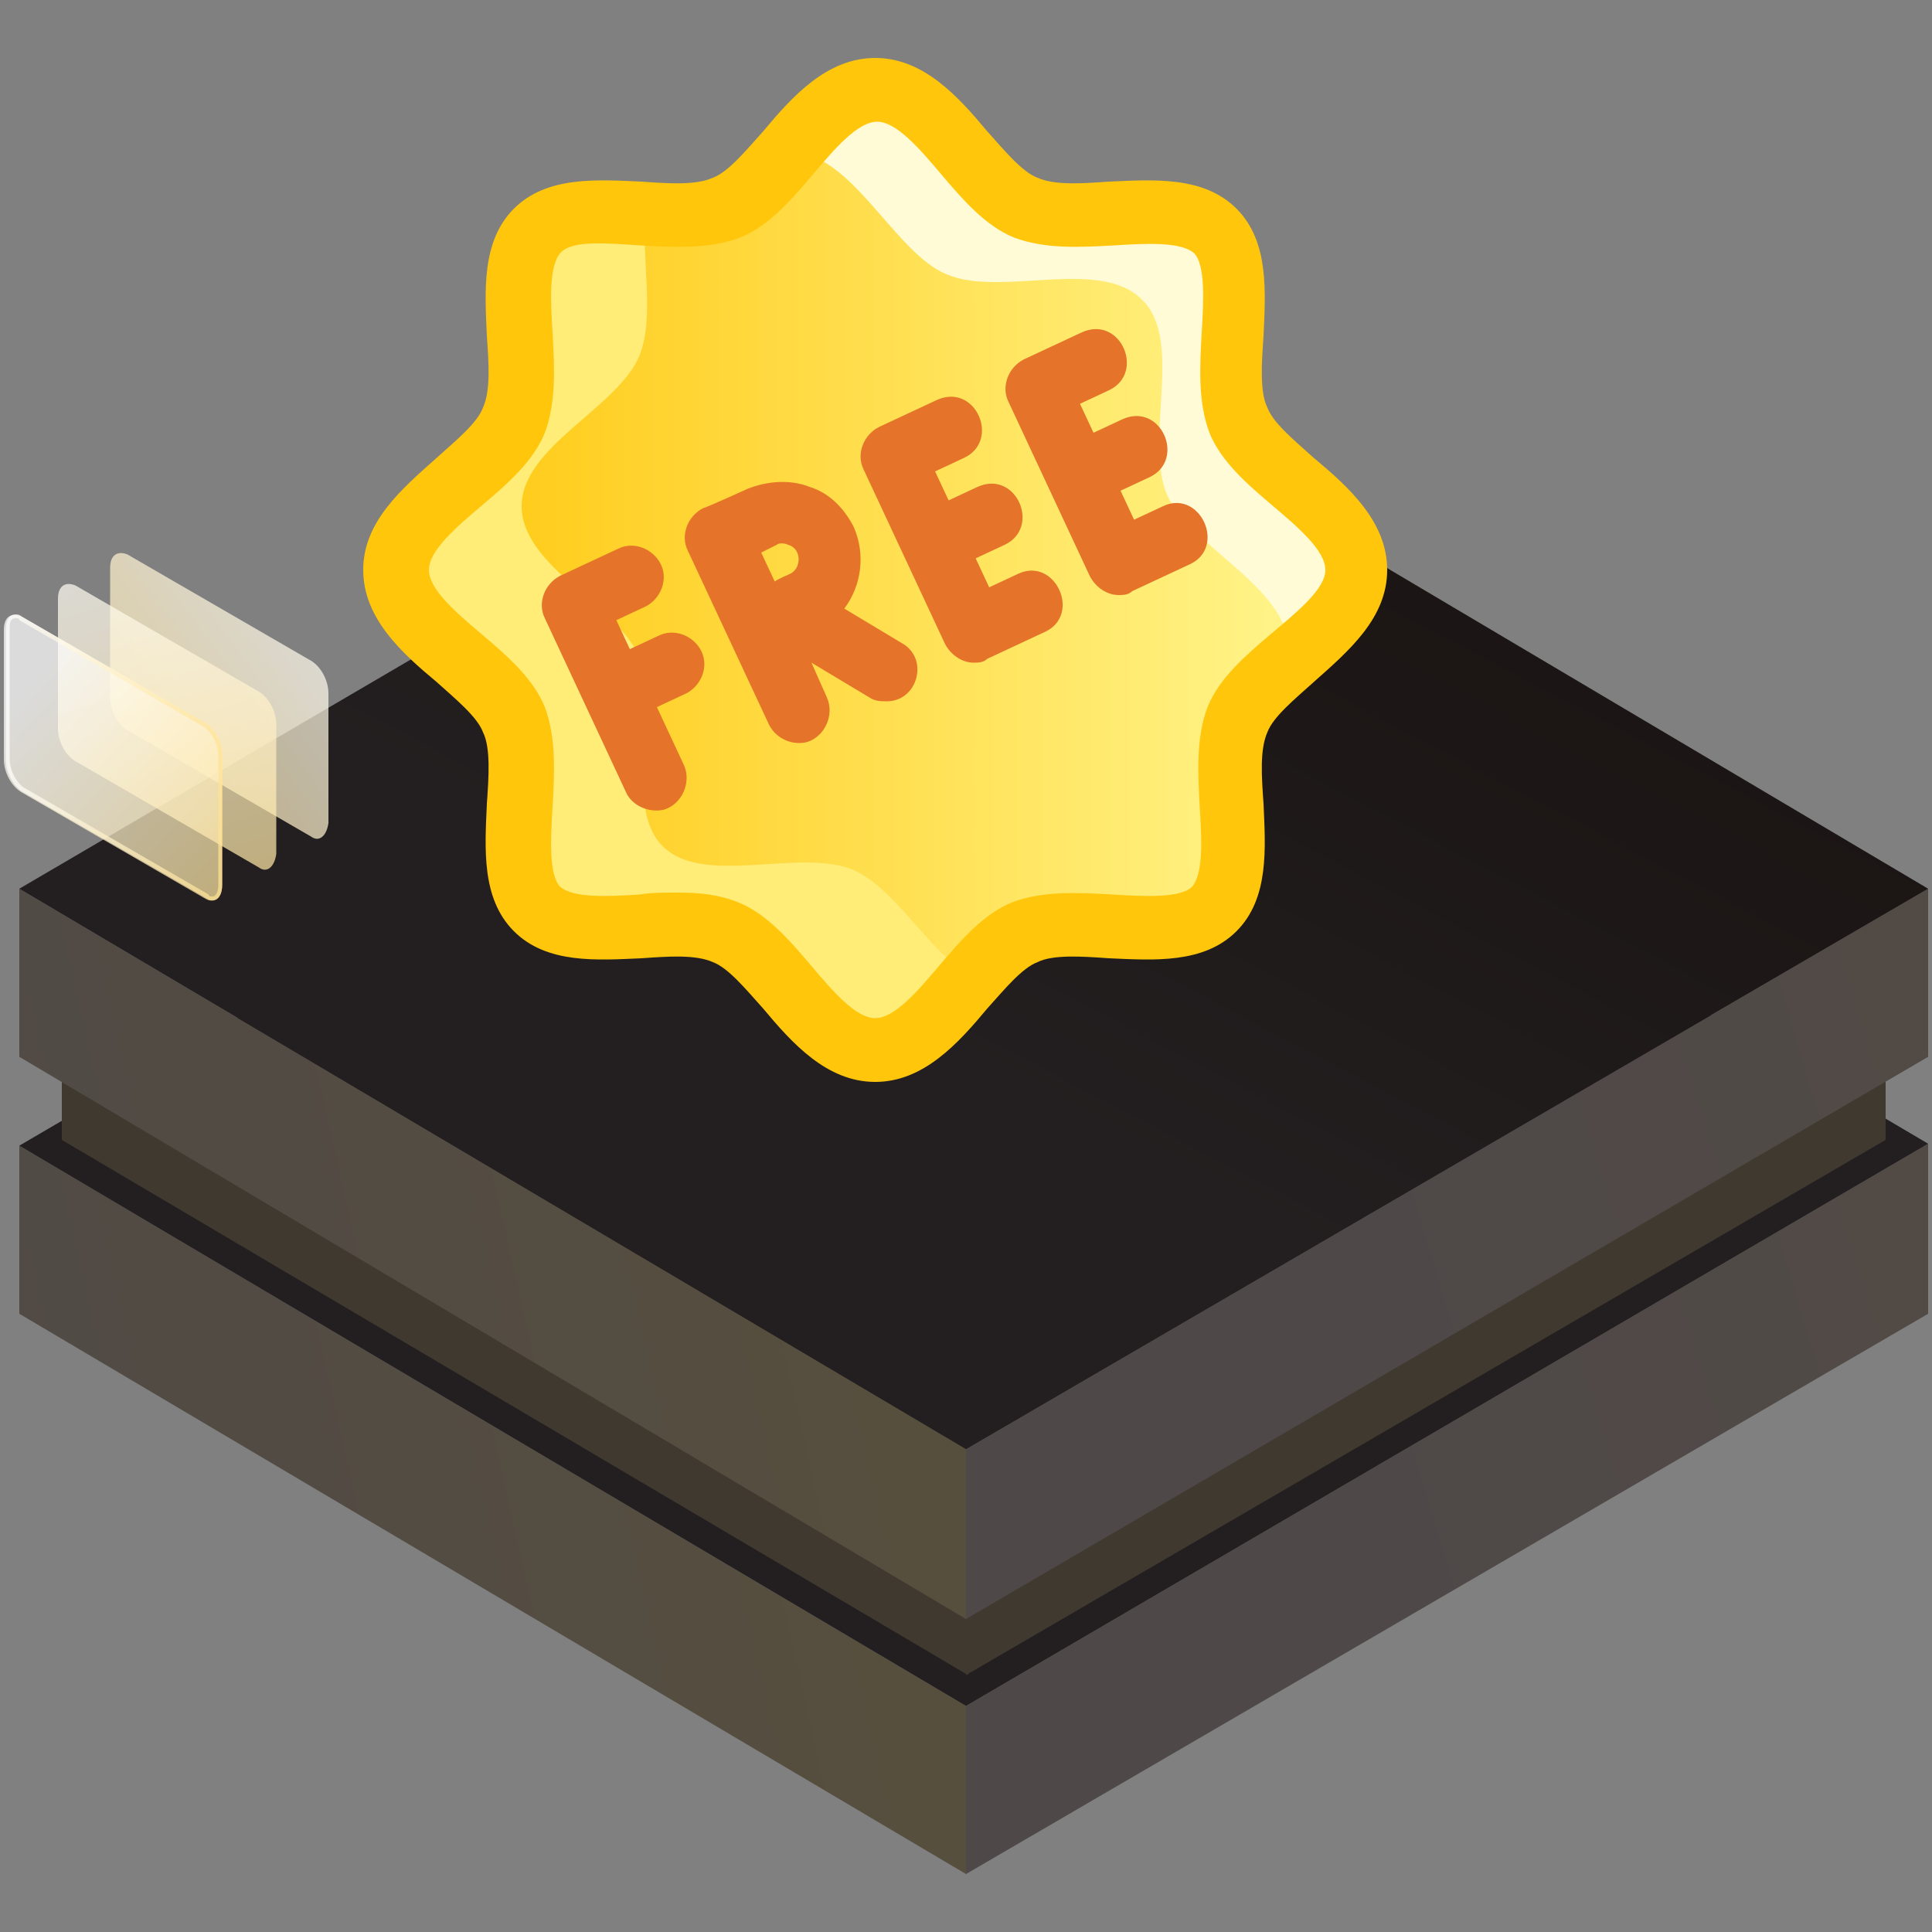 <svg xmlns="http://www.w3.org/2000/svg" xmlns:xlink="http://www.w3.org/1999/xlink" id="Layer_1" x="0px" y="0px" viewBox="0 0 100 100" style="enable-background:new 0 0 100 100;" xml:space="preserve"><rect x="0" y="0" width="100" height="100" fill="#808080" stroke="none"/><style type="text/css">	.st0{fill:url(#SVGID_1_);}	.st1{fill:url(#SVGID_00000116201177610288172180000006609604452163263131_);}	.st2{fill:url(#SVGID_00000166663687430548677110000014811223774406160261_);}	.st3{fill:#40392F;}	.st4{fill:url(#SVGID_00000002348587927000666500000007080240292197873285_);}	.st5{fill:url(#SVGID_00000145044499454987672950000011169614855451875721_);}	.st6{fill:url(#SVGID_00000129887784282773128460000013470555082125109133_);}	.st7{opacity:0.25;clip-path:url(#SVGID_00000077285541835324834060000004050561988095407543_);}	.st8{fill:#FFFFFF;}	.st9{opacity:0.715;fill:url(#SVGID_00000016781302656141774270000006077073921918759336_);enable-background:new    ;}	.st10{opacity:0.715;fill:url(#SVGID_00000079466253366843473590000007752862572098184107_);enable-background:new    ;}	.st11{opacity:0.715;fill:url(#SVGID_00000045595655558497738150000013412902886125029041_);enable-background:new    ;}	.st12{opacity:0.715;fill:url(#SVGID_00000018233210170930472790000017882885471649039017_);enable-background:new    ;}	.st13{fill:url(#SVGID_00000044176742003330428930000009603442846469404841_);}	.st14{fill:#FFFBD7;}	.st15{fill:#FFED78;}	.st16{fill:#FFC60B;}	.st17{fill:#E57329;}</style><g>	<g>		<g>			<linearGradient id="SVGID_1_" gradientUnits="userSpaceOnUse" x1="66.71" y1="80.557" x2="174.234" y2="48.361">				<stop offset="8.567769e-07" style="stop-color:#4E4849"></stop>				<stop offset="0.414" style="stop-color:#524B44"></stop>				<stop offset="0.902" style="stop-color:#5C5436"></stop>				<stop offset="1" style="stop-color:#5F5632"></stop>			</linearGradient>			<polygon class="st0" points="50,88.3 50,97 99.8,68 99.8,59.2    "></polygon>							<linearGradient id="SVGID_00000149347161311923864180000001308071804572825781_" gradientUnits="userSpaceOnUse" x1="-42.353" y1="93.343" x2="96.403" y2="62.239">				<stop offset="8.567769e-07" style="stop-color:#4E4849"></stop>				<stop offset="0.414" style="stop-color:#524B44"></stop>				<stop offset="0.902" style="stop-color:#5C5436"></stop>				<stop offset="1" style="stop-color:#5F5632"></stop>			</linearGradient>			<polygon style="fill:url(#SVGID_00000149347161311923864180000001308071804572825781_);" points="50,88.3 50,97 1,68 1,59.3        "></polygon>							<linearGradient id="SVGID_00000077300602931412951610000013223802623658398892_" gradientUnits="userSpaceOnUse" x1="102.614" y1="-40.322" x2="46.416" y2="66.779">				<stop offset="4.283885e-07" style="stop-color:#231F20"></stop>				<stop offset="1" style="stop-color:#231F20"></stop>			</linearGradient>			<polygon style="fill:url(#SVGID_00000077300602931412951610000013223802623658398892_);" points="1,59.3 50,88.3 99.8,59.2     50.7,30.2    "></polygon>			<polygon class="st3" points="50,78.4 50,86.7 97.6,59 97.6,50.6    "></polygon>			<polygon class="st3" points="50.1,78.4 50.1,86.7 3.2,59 3.2,50.6    "></polygon>							<linearGradient id="SVGID_00000108307384129662010340000003136206883096696486_" gradientUnits="userSpaceOnUse" x1="66.71" y1="67.317" x2="174.234" y2="35.12">				<stop offset="8.567769e-07" style="stop-color:#4E4849"></stop>				<stop offset="0.414" style="stop-color:#524B44"></stop>				<stop offset="0.902" style="stop-color:#5C5436"></stop>				<stop offset="1" style="stop-color:#5F5632"></stop>			</linearGradient>			<polygon style="fill:url(#SVGID_00000108307384129662010340000003136206883096696486_);" points="50,75 50,83.8 99.8,54.7     99.8,46    "></polygon>							<linearGradient id="SVGID_00000038401120706570829500000017257839768440078234_" gradientUnits="userSpaceOnUse" x1="-42.353" y1="80.103" x2="96.403" y2="48.998">				<stop offset="8.567769e-07" style="stop-color:#4E4849"></stop>				<stop offset="0.414" style="stop-color:#524B44"></stop>				<stop offset="0.902" style="stop-color:#5C5436"></stop>				<stop offset="1" style="stop-color:#5F5632"></stop>			</linearGradient>			<polygon style="fill:url(#SVGID_00000038401120706570829500000017257839768440078234_);" points="50,75 50,83.8 1,54.7 1,46        "></polygon>							<linearGradient id="SVGID_00000080918643037283010450000017226087130644482714_" gradientUnits="userSpaceOnUse" x1="102.614" y1="-53.563" x2="46.416" y2="53.539">				<stop offset="4.283885e-07" style="stop-color:#0F0904"></stop>				<stop offset="0.37" style="stop-color:#130D09"></stop>				<stop offset="0.806" style="stop-color:#1D1817"></stop>				<stop offset="1" style="stop-color:#231F20"></stop>			</linearGradient>			<polygon style="fill:url(#SVGID_00000080918643037283010450000017226087130644482714_);" points="1,46 50,75 99.8,46 50.7,16.9        "></polygon>		</g>		<g>			<defs>				<polygon id="SVGID_00000008864219233610313920000006408703883691667621_" points="1.1,46.2 1.1,54.8 3.3,56.1 3.3,58.1      1.1,59.4 1.1,68 50,97 50,97 50,97 50,97 50,97 99.6,68 99.6,59.3 99.4,59.5 99.6,59.3 97.4,58 97.4,56.1 99.6,54.8 99.6,46.1      50.7,17.2 1.1,46.2     "></polygon>			</defs>			<clipPath id="SVGID_00000008861318570528045410000001057714815114598318_">				<use xlink:href="#SVGID_00000008864219233610313920000006408703883691667621_" style="overflow:visible;"></use>			</clipPath>			<g style="opacity:0.25;clip-path:url(#SVGID_00000008861318570528045410000001057714815114598318_);">				<line class="st8" x1="50" y1="-73" x2="-126.4" y2="28.9"></line>				<line class="st8" x1="116.8" y1="-34.4" x2="-59.6" y2="67.5"></line>				<line class="st8" x1="111.2" y1="-37.6" x2="-65.1" y2="64.3"></line>				<line class="st8" x1="105.6" y1="-40.9" x2="-70.7" y2="61"></line>				<line class="st8" x1="100.1" y1="-44.1" x2="-76.3" y2="57.8"></line>				<line class="st8" x1="94.5" y1="-47.3" x2="-81.8" y2="54.6"></line>				<line class="st8" x1="88.9" y1="-50.5" x2="-87.4" y2="51.4"></line>				<line class="st8" x1="83.4" y1="-53.7" x2="-93" y2="48.2"></line>				<line class="st8" x1="77.8" y1="-56.9" x2="-98.5" y2="45"></line>				<line class="st8" x1="72.2" y1="-60.2" x2="-104.1" y2="41.7"></line>				<line class="st8" x1="66.7" y1="-63.4" x2="-109.7" y2="38.5"></line>				<line class="st8" x1="61.1" y1="-66.6" x2="-115.2" y2="35.3"></line>				<line class="st8" x1="55.5" y1="-69.8" x2="-120.8" y2="32.1"></line>				<line class="st8" x1="194.7" y1="10.6" x2="18.4" y2="112.5"></line>				<line class="st8" x1="226.3" y1="31" x2="50" y2="132.9"></line>				<line class="st8" x1="222.6" y1="26.7" x2="46.2" y2="128.6"></line>				<line class="st8" x1="217" y1="23.5" x2="40.7" y2="125.4"></line>				<line class="st8" x1="211.4" y1="20.3" x2="35.1" y2="122.2"></line>				<line class="st8" x1="205.9" y1="17.1" x2="29.5" y2="119"></line>				<line class="st8" x1="200.3" y1="13.8" x2="24" y2="115.7"></line>				<line class="st8" x1="122.3" y1="-31.2" x2="-54" y2="70.7"></line>				<line class="st8" x1="189.2" y1="7.4" x2="12.8" y2="109.3"></line>				<line class="st8" x1="183.6" y1="4.2" x2="7.3" y2="106.1"></line>				<line class="st8" x1="178" y1="1" x2="1.7" y2="102.9"></line>				<line class="st8" x1="172.5" y1="-2.2" x2="-3.9" y2="99.7"></line>				<line class="st8" x1="166.9" y1="-5.5" x2="-9.4" y2="96.4"></line>				<line class="st8" x1="161.3" y1="-8.7" x2="-15" y2="93.2"></line>				<line class="st8" x1="155.8" y1="-11.9" x2="-20.6" y2="90"></line>				<line class="st8" x1="150.2" y1="-15.1" x2="-26.1" y2="86.8"></line>				<line class="st8" x1="144.6" y1="-18.3" x2="-31.7" y2="83.6"></line>				<line class="st8" x1="139" y1="-21.5" x2="-37.3" y2="80.4"></line>				<line class="st8" x1="133.5" y1="-24.8" x2="-42.8" y2="77.1"></line>				<line class="st8" x1="127.9" y1="-28" x2="-48.4" y2="73.9"></line>				<line class="st8" x1="227.9" y1="29.9" x2="51.5" y2="-72"></line>				<line class="st8" x1="161" y1="68.6" x2="-15.3" y2="-33.3"></line>				<line class="st8" x1="166.6" y1="65.3" x2="-9.7" y2="-36.6"></line>				<line class="st8" x1="172.2" y1="62.1" x2="-4.1" y2="-39.8"></line>				<line class="st8" x1="177.8" y1="58.9" x2="1.4" y2="-43"></line>				<line class="st8" x1="183.3" y1="55.7" x2="7" y2="-46.2"></line>				<line class="st8" x1="188.9" y1="52.5" x2="12.6" y2="-49.4"></line>				<line class="st8" x1="194.5" y1="49.2" x2="18.1" y2="-52.7"></line>				<line class="st8" x1="200" y1="46" x2="23.7" y2="-55.9"></line>				<line class="st8" x1="205.6" y1="42.8" x2="29.3" y2="-59.1"></line>				<line class="st8" x1="211.2" y1="39.6" x2="34.8" y2="-62.3"></line>				<line class="st8" x1="216.7" y1="36.4" x2="40.4" y2="-65.5"></line>				<line class="st8" x1="222.3" y1="33.2" x2="46" y2="-68.7"></line>				<line class="st8" x1="83.1" y1="113.6" x2="-93.2" y2="11.7"></line>				<line class="st8" x1="47.8" y1="131.8" x2="-128.5" y2="29.9"></line>				<line class="st8" x1="55.2" y1="129.7" x2="-121.1" y2="27.8"></line>				<line class="st8" x1="60.8" y1="126.5" x2="-115.5" y2="24.6"></line>				<line class="st8" x1="66.4" y1="123.3" x2="-109.9" y2="21.4"></line>				<line class="st8" x1="72" y1="120" x2="-104.4" y2="18.1"></line>				<line class="st8" x1="77.5" y1="116.8" x2="-98.8" y2="14.9"></line>				<line class="st8" x1="155.5" y1="71.8" x2="-20.9" y2="-30.1"></line>				<line class="st8" x1="88.7" y1="110.4" x2="-87.7" y2="8.5"></line>				<line class="st8" x1="94.2" y1="107.2" x2="-82.1" y2="5.3"></line>				<line class="st8" x1="99.8" y1="103.9" x2="-76.5" y2="2"></line>				<line class="st8" x1="105.4" y1="100.7" x2="-71" y2="-1.2"></line>				<line class="st8" x1="110.9" y1="97.5" x2="-65.4" y2="-4.4"></line>				<line class="st8" x1="116.5" y1="94.3" x2="-59.8" y2="-7.6"></line>				<line class="st8" x1="122.1" y1="91.1" x2="-54.3" y2="-10.8"></line>				<line class="st8" x1="127.6" y1="87.9" x2="-48.7" y2="-14"></line>				<line class="st8" x1="133.2" y1="84.6" x2="-43.1" y2="-17.3"></line>				<line class="st8" x1="138.8" y1="81.4" x2="-37.6" y2="-20.5"></line>				<line class="st8" x1="144.3" y1="78.2" x2="-32" y2="-23.7"></line>				<line class="st8" x1="149.9" y1="75" x2="-26.4" y2="-26.9"></line>			</g>		</g>	</g>	<g>					<linearGradient id="SVGID_00000088093420161362614890000008023437370773211545_" gradientUnits="userSpaceOnUse" x1="17.878" y1="70.886" x2="2.826" y2="59.672" gradientTransform="matrix(1 0 0 -1 0 102)">			<stop offset="0" style="stop-color:#FFFFFF"></stop>			<stop offset="1" style="stop-color:#FFE18F"></stop>		</linearGradient>					<path style="opacity:0.715;fill:url(#SVGID_00000088093420161362614890000008023437370773211545_);enable-background:new    ;" d="   M16.1,43.3l-9.5-5.5c-0.5-0.3-0.9-1-0.9-1.7v-6.7c0-0.7,0.4-0.9,0.9-0.7l9.5,5.5c0.5,0.3,0.9,1,0.9,1.7v6.7   C16.9,43.3,16.5,43.6,16.1,43.3z"></path>					<linearGradient id="SVGID_00000028312876475552369480000005942727029987330718_" gradientUnits="userSpaceOnUse" x1="5.008" y1="75.237" x2="12.86" y2="51.592" gradientTransform="matrix(1 0 0 -1 0 102)">			<stop offset="0" style="stop-color:#FFFFFF"></stop>			<stop offset="1" style="stop-color:#FFE18F"></stop>		</linearGradient>					<path style="opacity:0.715;fill:url(#SVGID_00000028312876475552369480000005942727029987330718_);enable-background:new    ;" d="   M13.4,44.9l-9.5-5.5c-0.5-0.3-0.9-1-0.9-1.7V31c0-0.7,0.4-0.9,0.9-0.7l9.5,5.5c0.5,0.3,0.9,1,0.9,1.7v6.7   C14.2,44.9,13.8,45.2,13.4,44.9z"></path>					<linearGradient id="SVGID_00000110454838324098149420000002297463260170764187_" gradientUnits="userSpaceOnUse" x1="1.641" y1="66.805" x2="14.528" y2="54.636" gradientTransform="matrix(1 0 0 -1 0 102)">			<stop offset="0" style="stop-color:#FFFFFF"></stop>			<stop offset="1" style="stop-color:#FFE18F"></stop>		</linearGradient>					<path style="opacity:0.715;fill:url(#SVGID_00000110454838324098149420000002297463260170764187_);enable-background:new    ;" d="   M10.6,46.5L1.1,41c-0.5-0.3-0.9-1-0.9-1.7v-6.7c0-0.7,0.4-0.9,0.9-0.7l9.5,5.5c0.5,0.3,0.9,1,0.9,1.7v6.7   C11.5,46.5,11.1,46.8,10.6,46.5z"></path>					<linearGradient id="SVGID_00000097484113571534440940000011274434065543979180_" gradientUnits="userSpaceOnUse" x1="0.248" y1="62.807" x2="11.503" y2="62.807" gradientTransform="matrix(1 0 0 -1 0 102)">			<stop offset="0" style="stop-color:#FFFFFF"></stop>			<stop offset="1" style="stop-color:#FFE18F"></stop>		</linearGradient>					<path style="opacity:0.715;fill:url(#SVGID_00000097484113571534440940000011274434065543979180_);enable-background:new    ;" d="   M0.8,32c0.1,0,0.2,0,0.2,0.1l9.5,5.5c0.4,0.2,0.8,0.9,0.8,1.5v6.7c0,0.3-0.1,0.6-0.3,0.6c-0.1,0-0.2,0-0.2-0.1l-9.5-5.5   c-0.4-0.2-0.8-0.9-0.8-1.5v-6.7C0.5,32.3,0.5,32,0.8,32z M0.8,31.8c-0.3,0-0.5,0.3-0.5,0.8v6.7c0,0.7,0.4,1.4,0.9,1.7l9.5,5.5   c0.1,0.1,0.2,0.1,0.3,0.1c0.3,0,0.5-0.3,0.5-0.8v-6.7c0-0.7-0.4-1.4-0.9-1.7l-9.5-5.5C1,31.8,0.9,31.8,0.8,31.8z"></path>	</g>	<g>		<g id="Layer_2_00000011019966750470672080000007684755865242074759_">							<linearGradient id="SVGID_00000078036620807142505630000013538179372750296962_" gradientUnits="userSpaceOnUse" x1="20.453" y1="29.487" x2="70.117" y2="29.487">				<stop offset="0" style="stop-color:#FFC60B"></stop>				<stop offset="0.96" style="stop-color:#FFF58D"></stop>				<stop offset="1" style="stop-color:#FDCB25"></stop>			</linearGradient>			<path style="fill:url(#SVGID_00000078036620807142505630000013538179372750296962_);" d="M70.1,29.5c0,3.1-5,5.1-6.1,7.8    C62.9,40,64.9,45,62.8,47c-2.1,2.1-7,0.1-9.8,1.2c-2.7,1.1-4.7,6.1-7.8,6.1s-5.1-5-7.8-6.1c-2.8-1.1-7.7,0.9-9.8-1.2    c-2.1-2.1-0.1-7-1.2-9.8c-1.1-2.7-6.1-4.7-6.1-7.8s5-5.1,6.1-7.8c1.1-2.8-0.9-7.7,1.2-9.8s7-0.1,9.8-1.2c2.7-1.1,4.7-6.1,7.8-6.1    c3.1,0,5.1,5,7.8,6.1c2.8,1.1,7.7-0.9,9.8,1.2c2.1,2.1,0.1,7,1.2,9.8C65.2,24.4,70.1,26.4,70.1,29.5L70.1,29.5z"></path>			<path class="st14" d="M70.1,29.5c0,1.8-1.7,3.3-3.4,4.7c0-0.2,0-0.4,0-0.6c0-3.2-5.1-5.3-6.3-8c-1.2-2.9,0.9-8-1.3-10.1    c-2.2-2.2-7.3-0.1-10.1-1.3c-2.7-1.1-4.9-6.3-8-6.3c-0.2,0-0.4,0-0.6,0c1.4-1.6,2.9-3.4,4.7-3.4c3.1,0,5.1,4.9,7.8,6.1    c2.7,1.1,7.7-0.9,9.8,1.2c2.1,2.1,0.1,7,1.2,9.8C65.2,24.4,70.1,26.4,70.1,29.5L70.1,29.5z"></path>			<path class="st15" d="M50.3,50.6c-1.5,1.7-3.1,3.8-5,3.8c-3.1,0-5.1-4.9-7.8-6.1c-2.7-1.1-7.7,0.9-9.8-1.2    c-2.1-2.1-0.1-7-1.2-9.8c-1.1-2.7-6.1-4.7-6.1-7.8s4.9-5.1,6.1-7.8c1.1-2.7-0.9-7.7,1.2-9.8c1.2-1.2,3.5-1,5.7-0.9    c-0.2,2.4,0.5,5.4-0.3,7.4c-1.1,2.7-6.1,4.7-6.1,7.8s4.9,5.1,6.1,7.8c1.1,2.7-0.9,7.7,1.2,9.8c2.1,2.1,7,0.1,9.8,1.2    C46.3,45.9,48.1,49.3,50.3,50.6z"></path>		</g>		<g id="Layer_1_00000111899798837388497920000017321563997889324181_">			<path class="st16" d="M68,23.7c-1-0.9-2.1-1.8-2.4-2.6c-0.4-0.8-0.3-2.3-0.2-3.7c0.1-2.3,0.3-4.9-1.4-6.6    c-1.7-1.7-4.3-1.5-6.6-1.4c-1.4,0.1-2.8,0.2-3.7-0.2c-0.8-0.3-1.7-1.4-2.6-2.4C49.6,5,47.8,3,45.3,3c-2.5,0-4.3,2-5.8,3.8    c-0.9,1-1.8,2.1-2.6,2.4c-0.9,0.4-2.3,0.3-3.7,0.2c-2.3-0.1-4.9-0.3-6.6,1.4c-1.7,1.7-1.5,4.3-1.4,6.6c0.1,1.4,0.2,2.8-0.2,3.7    c-0.3,0.8-1.4,1.7-2.4,2.6c-1.8,1.6-3.8,3.3-3.8,5.8s2,4.3,3.8,5.8c1,0.9,2.1,1.8,2.4,2.6c0.4,0.8,0.3,2.3,0.2,3.7    c-0.1,2.3-0.3,4.9,1.4,6.6s4.3,1.5,6.6,1.4c1.4-0.1,2.8-0.2,3.7,0.2c0.8,0.3,1.7,1.4,2.6,2.4C41,54,42.8,56,45.3,56    c2.5,0,4.3-2,5.8-3.8c0.9-1,1.8-2.1,2.6-2.4c0.8-0.4,2.3-0.3,3.7-0.2c2.3,0.1,4.9,0.3,6.6-1.4c1.7-1.7,1.5-4.3,1.4-6.6    c-0.1-1.4-0.2-2.8,0.2-3.7c0.3-0.8,1.4-1.7,2.4-2.6c1.8-1.6,3.8-3.3,3.8-5.8S69.8,25.2,68,23.7L68,23.7z M65.8,32.8    c-1.3,1.1-2.7,2.3-3.3,3.8c-0.6,1.6-0.5,3.4-0.4,5.2c0.1,1.6,0.2,3.4-0.4,4.1c-0.6,0.6-2.5,0.5-4.1,0.4c-1.8-0.1-3.6-0.2-5.2,0.4    c-1.5,0.6-2.7,2-3.8,3.3c-1.1,1.3-2.3,2.7-3.3,2.7S43.1,51.3,42,50c-1.1-1.3-2.3-2.7-3.8-3.3c-1-0.4-2-0.5-3.1-0.5    c-0.7,0-1.4,0-2,0.1c-1.6,0.1-3.4,0.2-4.1-0.4c-0.6-0.6-0.5-2.5-0.4-4.1c0.1-1.8,0.2-3.6-0.4-5.2c-0.6-1.5-2-2.7-3.3-3.8    c-1.3-1.1-2.7-2.3-2.7-3.3c0-1,1.4-2.2,2.7-3.3c1.3-1.1,2.7-2.3,3.3-3.8c0.6-1.6,0.5-3.4,0.4-5.2c-0.1-1.6-0.2-3.4,0.4-4.1    s2.5-0.5,4.1-0.4c1.8,0.1,3.6,0.2,5.2-0.4c1.5-0.6,2.7-2,3.8-3.3c1.1-1.3,2.3-2.7,3.3-2.7c1,0,2.2,1.4,3.3,2.7    c1.1,1.3,2.3,2.7,3.8,3.3c1.6,0.6,3.4,0.5,5.2,0.4c1.6-0.1,3.4-0.2,4.1,0.4c0.6,0.6,0.5,2.5,0.4,4.1c-0.1,1.8-0.2,3.6,0.4,5.2    c0.6,1.5,2,2.7,3.3,3.8c1.3,1.1,2.7,2.3,2.7,3.3S67.1,31.7,65.8,32.8L65.8,32.8z"></path>			<path class="st17" d="M34.1,32.9l-1.5,0.7l-0.7-1.5l1.5-0.7c0.8-0.4,1.2-1.4,0.8-2.2c-0.4-0.8-1.4-1.2-2.2-0.8l-3,1.4    c-0.8,0.4-1.2,1.4-0.8,2.2c0,0,2.1,4.5,2.1,4.5c0,0,2.1,4.5,2.1,4.5c0.3,0.7,1.2,1.1,2,0.9c0.9-0.3,1.4-1.4,1-2.3l-1.4-3l1.5-0.7    c0.8-0.4,1.2-1.4,0.8-2.2C35.9,32.9,34.9,32.5,34.1,32.9z"></path>			<path class="st17" d="M46.7,33.3l-3-1.8c0.9-1.2,1.1-2.8,0.5-4.2c-0.5-1-1.3-1.8-2.3-2.1c-1-0.4-2.2-0.3-3.2,0.1c0,0-2.2,1-2.3,1    c-0.8,0.4-1.2,1.4-0.8,2.2c0,0,4.2,9,4.2,9c0.4,0.8,1.3,1.1,2,0.9c0.9-0.3,1.4-1.4,1-2.3L42,34.3l3,1.8c0.3,0.2,0.6,0.2,0.9,0.2    C47.5,36.3,48.1,34.1,46.7,33.3L46.7,33.3z M40.8,28.2c0.7,0.2,0.7,1.2,0.1,1.5c0,0-0.7,0.3-0.8,0.4l-0.7-1.5l0.8-0.4    C40.3,28.1,40.6,28.1,40.8,28.2L40.8,28.2z"></path>			<path class="st17" d="M52.7,29.7l-1.5,0.7l-0.7-1.5c0,0,1.5-0.7,1.5-0.7c1.9-0.9,0.6-3.9-1.4-3l-1.5,0.7l-0.7-1.5    c0,0,1.5-0.7,1.5-0.7c1.9-0.9,0.6-3.9-1.4-3l-3,1.4c-0.8,0.4-1.2,1.4-0.8,2.2l4.2,9c0.3,0.6,0.9,1,1.5,1c0.2,0,0.5,0,0.7-0.2    c0,0,3-1.4,3-1.4C56,31.8,54.6,28.8,52.7,29.7L52.7,29.7z"></path>			<path class="st17" d="M60.2,26.2l-1.5,0.7L58,25.4c0,0,1.5-0.7,1.5-0.7c1.9-0.9,0.6-3.9-1.4-3l-1.5,0.7l-0.7-1.5    c0,0,1.5-0.7,1.5-0.7c1.9-0.9,0.6-3.9-1.4-3l-3,1.4c-0.8,0.4-1.2,1.4-0.8,2.2c0,0,2.1,4.5,2.1,4.5l2.1,4.5c0.3,0.6,0.9,1,1.5,1    c0.2,0,0.5,0,0.7-0.2c0,0,3-1.4,3-1.4C63.5,28.3,62.1,25.3,60.2,26.2L60.2,26.2z"></path>		</g>	</g></g></svg>